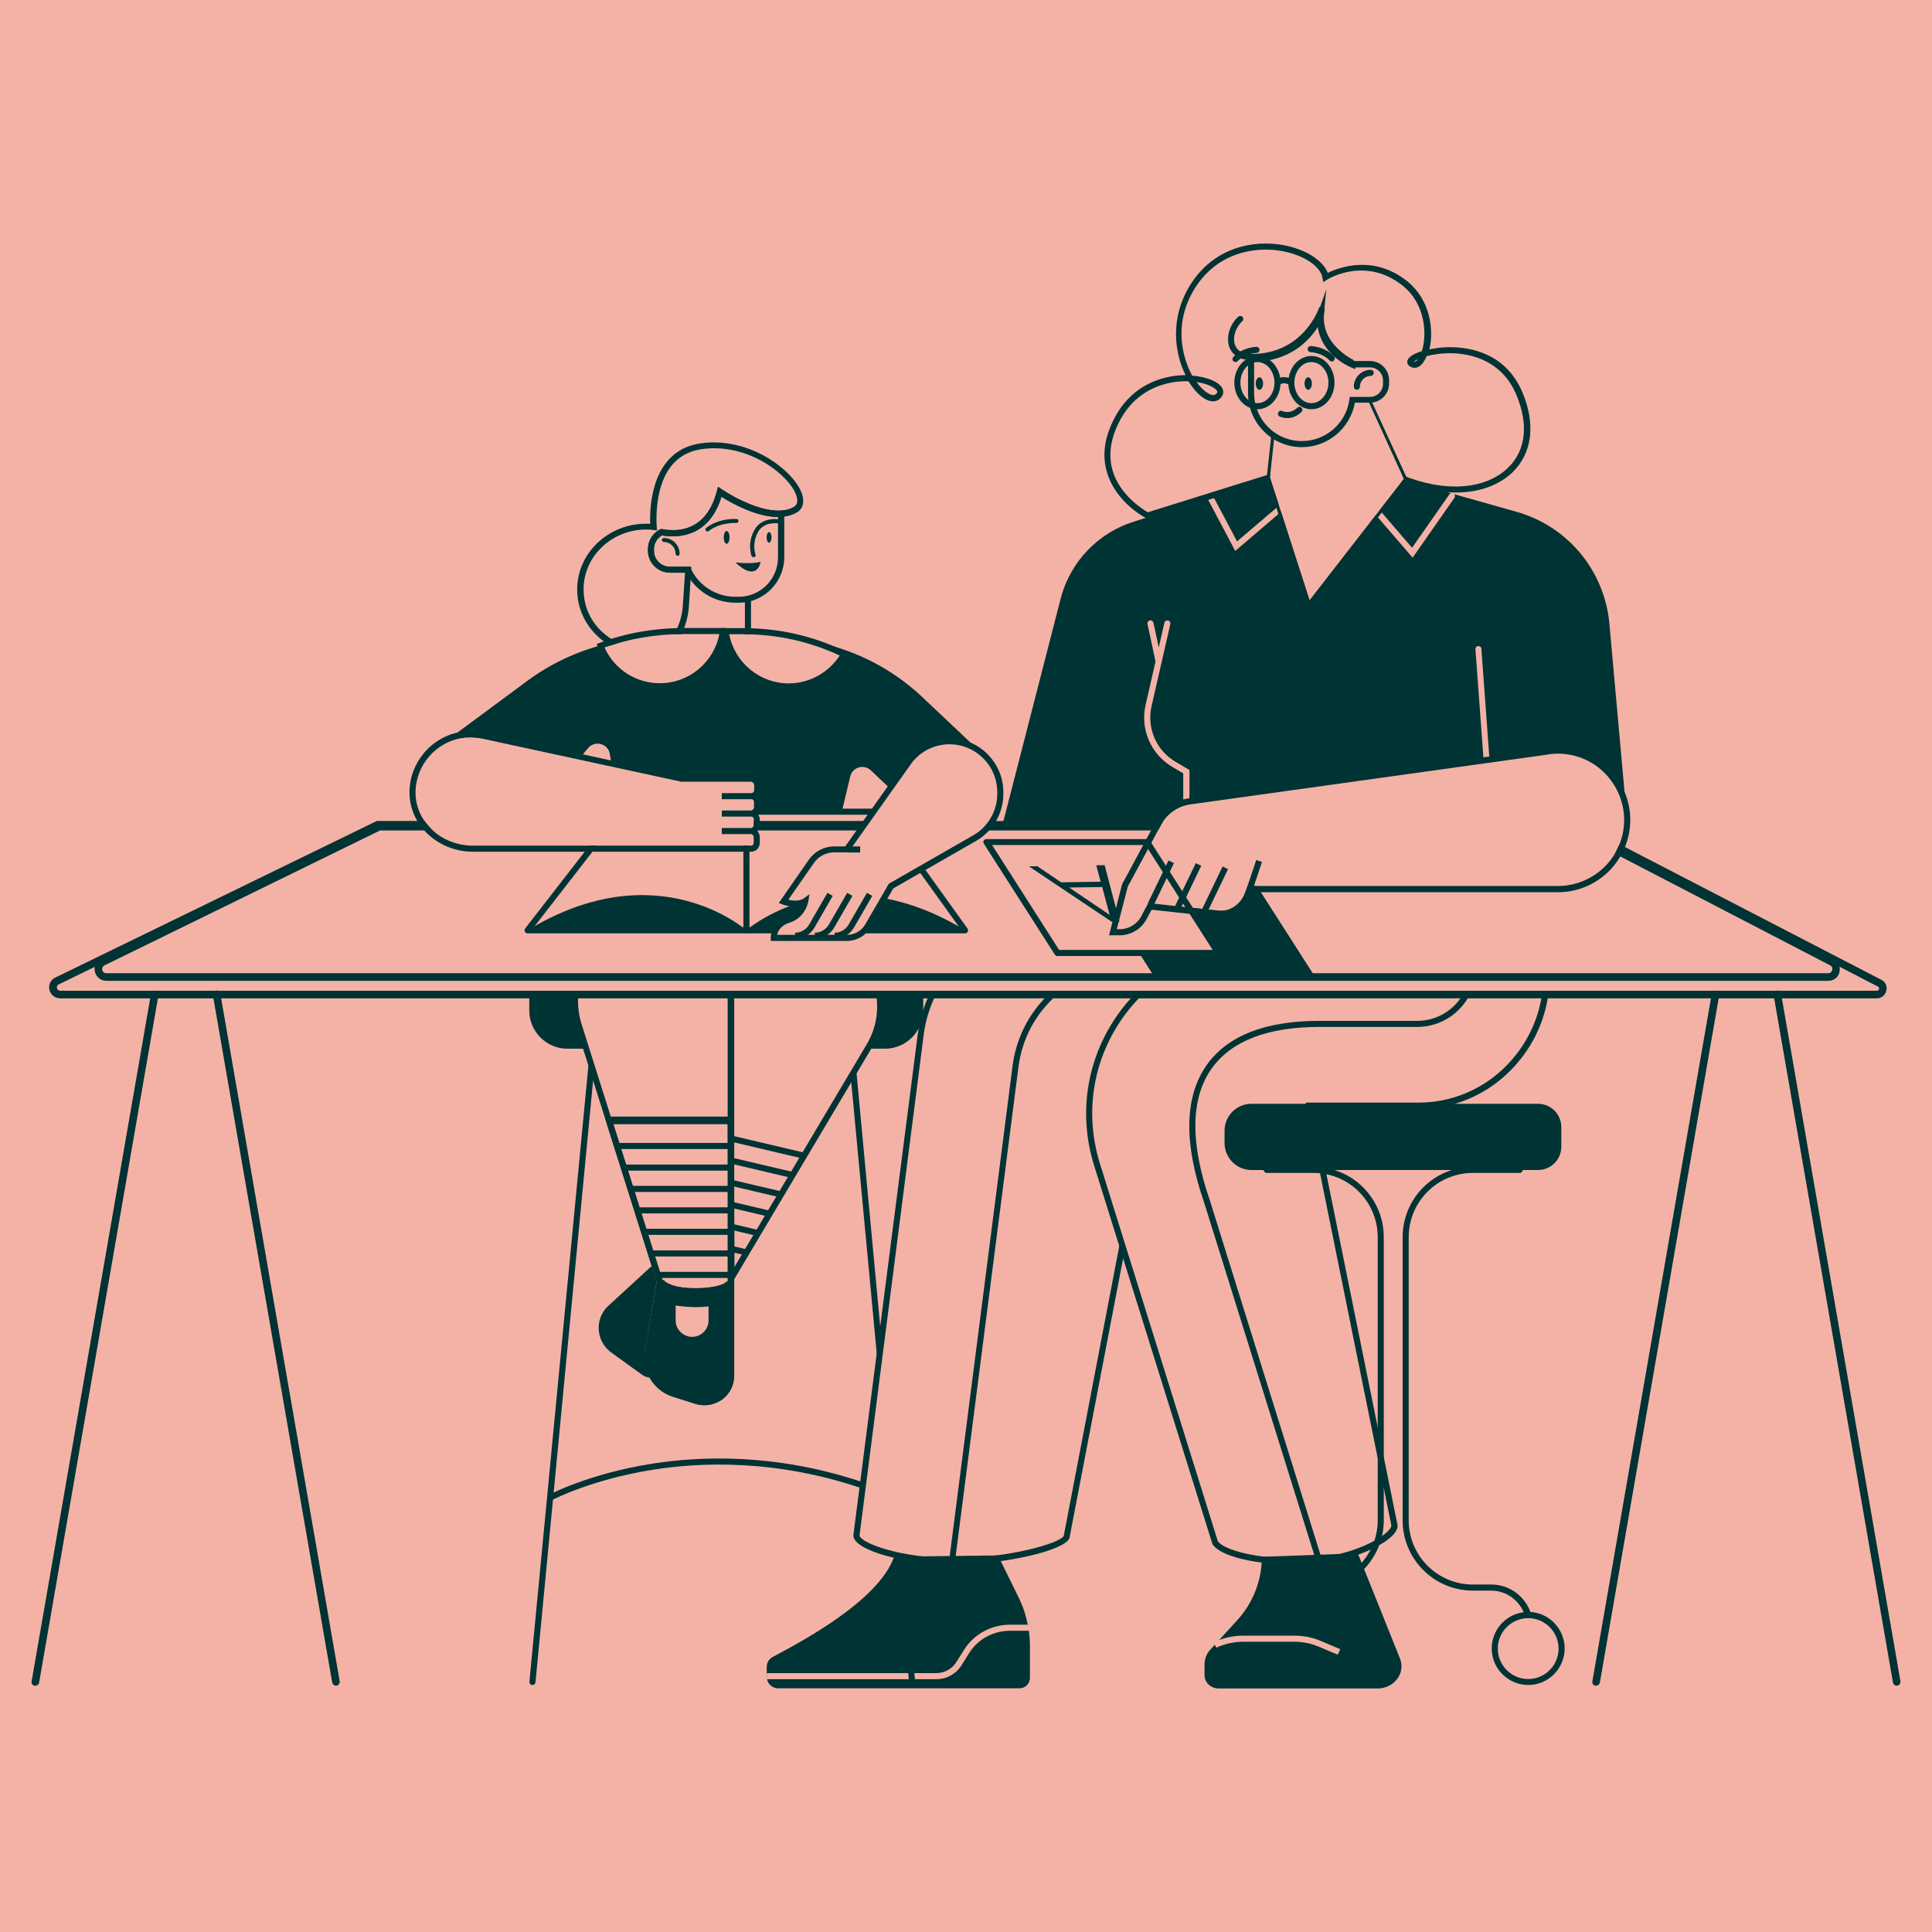 <svg width="245" height="245" viewBox="0 0 245 245" fill="none" xmlns="http://www.w3.org/2000/svg">
<g clip-path="url(#clip0_601_558)">
<path d="M245 0H0V245H245V0Z" fill="#F4B2A6"/>
<path d="M93.685 76.432H93.242C90.622 76.432 88.197 74.946 87.019 72.629H84.956C83.407 72.629 82.159 71.375 82.159 69.83V69.637C82.159 68.595 82.752 67.611 83.7 67.147L83.814 67.09L83.947 67.109C85.974 67.495 89.577 67.379 90.914 62.283L91.047 61.743L91.507 62.052C91.552 62.09 95.792 64.966 99.049 64.754L99.456 64.736V70.681C99.43 73.866 96.845 76.433 93.685 76.433V76.432ZM83.929 67.881C83.31 68.247 82.929 68.922 82.929 69.637V69.83C82.929 70.95 83.832 71.857 84.956 71.857H87.497L87.594 72.088C88.612 74.269 90.816 75.678 93.242 75.678H93.684C96.429 75.678 98.659 73.44 98.659 70.698V65.564C95.844 65.564 92.666 63.73 91.489 62.997C89.886 68.247 85.797 68.209 83.929 67.881H83.929Z" fill="#003334"/>
<path d="M85.664 70.215C85.664 69.386 84.991 68.729 84.186 68.729C84.044 68.729 83.929 68.613 83.929 68.478C83.929 68.343 84.044 68.227 84.186 68.227C85.283 68.227 86.186 69.115 86.186 70.234C86.186 70.37 86.071 70.486 85.939 70.486C85.806 70.486 85.664 70.351 85.664 70.215V70.215Z" fill="#003334"/>
<path d="M95.304 70.505C95.287 70.447 94.711 68.865 95.694 67.166C96.615 65.563 98.58 65.833 98.66 65.853C98.819 65.873 98.889 66.007 98.889 66.142C98.872 66.297 98.739 66.374 98.606 66.374C98.526 66.354 96.906 66.142 96.154 67.416C95.287 68.922 95.808 70.311 95.808 70.331C95.861 70.447 95.79 70.601 95.649 70.659C95.631 70.678 95.596 70.678 95.579 70.678C95.463 70.678 95.384 70.601 95.304 70.504L95.304 70.505Z" fill="#003334"/>
<path d="M89.506 67.302C89.426 67.185 89.426 67.03 89.559 66.934C91.214 65.66 93.321 65.815 93.418 65.815C93.551 65.834 93.666 65.95 93.648 66.085C93.631 66.22 93.516 66.336 93.374 66.316C93.356 66.316 91.373 66.182 89.868 67.34C89.806 67.378 89.771 67.398 89.709 67.398C89.638 67.398 89.559 67.359 89.506 67.302V67.302Z" fill="#003334"/>
<path d="M93.241 71.316C96.056 73.96 96.463 71.239 96.463 71.239C95.206 71.586 93.241 71.316 93.241 71.316Z" fill="#003334"/>
<path d="M92.144 68.961C92.348 68.961 92.516 68.598 92.516 68.15C92.516 67.703 92.348 67.34 92.144 67.34C91.941 67.34 91.781 67.703 91.781 68.15C91.781 68.598 91.94 68.961 92.144 68.961Z" fill="#003334"/>
<path d="M97.526 68.826C97.694 68.826 97.835 68.523 97.835 68.15C97.835 67.778 97.694 67.475 97.526 67.475C97.357 67.475 97.216 67.777 97.216 68.15C97.216 68.524 97.357 68.826 97.526 68.826Z" fill="#003334"/>
<path d="M67.526 213.674H67.481C67.269 213.656 67.119 213.463 67.136 213.25L74.612 135.188C74.63 134.977 74.825 134.822 75.037 134.841C75.249 134.861 75.409 135.054 75.382 135.266L67.906 213.327C67.888 213.54 67.711 213.674 67.526 213.674V213.674Z" fill="#003334"/>
<path d="M111.509 126.117C111.834 128.277 111.474 130.577 110.238 132.66L110.043 132.988H112.221C114.895 132.988 117.073 130.807 117.073 128.124V126.117H111.509Z" fill="#003334"/>
<path d="M92.684 155.951L95.986 156.727L96.163 155.976L92.684 155.158V155.951Z" fill="#003334"/>
<path d="M92.684 153.158L97.464 154.281L97.641 153.529L92.684 152.364V153.158Z" fill="#003334"/>
<path d="M92.684 158.757L94.516 159.188L94.694 158.435L92.684 157.963V158.757Z" fill="#003334"/>
<path d="M92.684 143.978V144.771L101.89 146.939L102.067 146.188L92.684 143.978Z" fill="#003334"/>
<path d="M92.684 150.374L98.942 151.846L99.12 151.094L92.684 149.582V150.374Z" fill="#003334"/>
<path d="M92.684 147.561L100.43 149.387L100.607 148.635L92.684 146.768V147.561Z" fill="#003334"/>
<path d="M88.17 164.143C85.859 164.143 83.372 163.641 83.274 162.561L76.741 141.83H93.074V162.504C93.074 163.623 90.525 164.144 88.17 164.144V164.143ZM77.804 142.583L84.044 162.406V162.464C84.142 162.754 85.665 163.352 88.17 163.352C90.675 163.352 92.224 162.773 92.304 162.464V142.563H77.804V142.583V142.583Z" fill="#003334"/>
<path d="M92.374 161.749L92.294 142.37H77.254V141.597H93.064L93.144 161.749H92.373H92.374Z" fill="#003334"/>
<path d="M89.329 178.195C88.939 178.195 88.559 178.138 88.169 178.022L85.319 177.115C82.866 176.343 81.344 173.833 81.769 171.305L83.451 162.271L84.221 162.329C84.238 162.6 85.629 163.391 88.187 163.391C90.886 163.391 92.064 162.734 92.064 162.522H92.834L93.09 174.452C93.09 175.668 92.524 176.788 91.541 177.502C90.868 177.946 90.116 178.197 89.328 178.197L89.329 178.195ZM82.522 171.421C82.159 173.583 83.469 175.706 85.549 176.382L88.4 177.288C89.329 177.578 90.294 177.423 91.064 176.844C91.835 176.285 92.277 175.397 92.277 174.431L92.047 163.468C91.18 163.931 89.657 164.144 88.152 164.144C86.532 164.144 84.877 163.815 84.027 163.236L82.522 171.421L82.522 171.421Z" fill="#003334"/>
<path d="M92.453 162.483C92.453 163.159 90.674 163.738 88.186 163.738C85.699 163.738 83.831 162.986 83.831 162.309L82.158 171.343C81.768 173.717 83.158 176.014 85.451 176.728L88.311 177.635C90.488 178.331 92.701 176.709 92.701 174.412L92.454 162.483H92.453ZM90.24 167.444C90.24 168.814 89.133 169.915 87.77 169.915C87.098 169.915 86.478 169.645 86.035 169.201C85.593 168.757 85.319 168.139 85.319 167.464V165.089C86.089 165.263 87.098 165.379 88.169 165.379C88.904 165.359 89.621 165.321 90.24 165.224V167.444H90.24Z" fill="#003334"/>
<path d="M87.771 170.281C87.019 170.281 86.302 169.992 85.762 169.451C85.222 168.911 84.93 168.196 84.93 167.444V164.607L85.399 164.703C86.187 164.877 87.169 164.993 88.169 164.993C88.869 164.993 89.559 164.954 90.179 164.858L90.621 164.8V167.464C90.621 169.008 89.329 170.281 87.77 170.281H87.771ZM85.682 165.552V167.444C85.682 168.003 85.895 168.525 86.302 168.911C86.691 169.297 87.204 169.528 87.771 169.528C88.905 169.528 89.852 168.601 89.852 167.443V165.668C89.312 165.725 88.754 165.764 88.17 165.764C87.303 165.745 86.435 165.668 85.683 165.552L85.682 165.552Z" fill="#003334"/>
<path d="M92.454 144.937H78.228V145.709H92.454V144.937Z" fill="#003334"/>
<path d="M92.453 147.678H79.113V148.45H92.453V147.678Z" fill="#003334"/>
<path d="M92.454 150.38H79.981V151.152H92.454V150.38Z" fill="#003334"/>
<path d="M92.453 153.102H80.865V153.874H92.453V153.102Z" fill="#003334"/>
<path d="M92.472 155.824H81.752V156.596H92.472V155.824Z" fill="#003334"/>
<path d="M92.454 158.564H82.619V159.337H92.454V158.564Z" fill="#003334"/>
<path d="M92.454 161.287H83.397V162.059H92.454V161.287Z" fill="#003334"/>
<path d="M159.315 206.629C159.102 206.629 158.935 206.455 158.935 206.243C158.935 203.309 161.307 200.935 164.237 200.935H166.565C171.063 200.935 174.71 197.287 174.71 192.789V156.885C174.71 152.389 171.063 148.739 166.565 148.739H160.634C160.421 148.739 160.244 148.566 160.244 148.353C160.244 148.141 160.421 147.967 160.634 147.967H166.565C171.487 147.967 175.479 151.963 175.479 156.885V192.789C175.479 197.711 171.487 201.707 166.565 201.707H164.237C161.75 201.707 159.705 203.734 159.705 206.243C159.705 206.455 159.528 206.629 159.315 206.629V206.629Z" fill="#003334"/>
<path d="M158.705 148.373H195.043C196.681 148.373 197.991 147.041 197.991 145.42V142.93C197.991 141.289 196.663 139.976 195.043 139.976H158.705C156.81 139.976 155.287 141.501 155.287 143.393V144.975C155.305 146.847 156.827 148.373 158.705 148.373Z" fill="#003334"/>
<path d="M193.378 204.857C193.518 204.843 193.652 204.815 193.795 204.815C193.94 204.815 194.077 204.843 194.218 204.858C193.609 202.598 191.554 200.935 189.104 200.935H186.776C182.278 200.935 178.64 197.287 178.64 192.789V156.886C178.64 152.389 182.278 148.74 186.776 148.74H192.716C192.928 148.74 193.097 148.567 193.097 148.354C193.097 148.141 192.928 147.968 192.716 147.968H186.776C181.854 147.968 177.87 151.964 177.87 156.886V192.789C177.87 197.712 181.854 201.707 186.776 201.707H189.086C191.103 201.707 192.789 203.042 193.378 204.857V204.857Z" fill="#003334"/>
<path d="M193.795 213.675C191.246 213.675 189.166 211.59 189.166 209.042C189.166 206.493 191.247 204.409 193.795 204.409C196.344 204.409 198.416 206.494 198.416 209.042C198.416 211.589 196.354 213.675 193.795 213.675ZM193.795 205.201C191.671 205.201 189.936 206.938 189.936 209.061C189.936 211.184 191.671 212.922 193.795 212.922C195.92 212.922 197.646 211.185 197.646 209.061C197.646 206.938 195.911 205.201 193.795 205.201Z" fill="#003334"/>
<path d="M97.252 212.168H118.737C119.754 212.168 120.719 211.648 121.259 210.798L122.277 209.176C123.498 207.246 125.711 206.03 128.048 206.03H130.336C130.112 204.895 129.758 203.785 129.244 202.729L126.562 197.247L113.389 197.402C111.406 203.096 101.164 208.424 97.986 210.122C97.525 210.373 97.233 210.855 97.233 211.377V212.67C97.233 212.729 97.244 212.785 97.251 212.842V212.168L97.252 212.168Z" fill="#003334"/>
<path d="M130.439 206.631V206.802H128.049C125.977 206.802 124.012 207.864 122.932 209.581L121.915 211.203C121.215 212.284 120.047 212.941 118.737 212.941H97.263C97.392 213.602 97.986 214.099 98.704 214.099H129.262C130.014 214.099 130.607 213.5 130.607 212.786V208.636C130.607 207.961 130.539 207.293 130.439 206.63V206.631Z" fill="#003334"/>
<path d="M113.698 197.243L115.285 213.327C115.303 213.52 115.48 213.674 115.675 213.674H115.711C115.923 213.656 116.074 213.463 116.056 213.25L114.493 197.407C114.221 197.355 113.956 197.3 113.699 197.243H113.698Z" fill="#003334"/>
<path d="M111.787 169.993L108.615 136.047C108.598 135.836 108.403 135.681 108.191 135.7C107.978 135.72 107.828 135.913 107.845 136.125L111.347 173.418L111.787 169.993H111.787Z" fill="#003334"/>
<path d="M177.525 210.296L172.179 196.978L160.016 197.421V197.46C160.016 200.413 158.9 203.289 156.837 205.528L154.605 207.967C155.578 207.614 156.623 207.42 157.661 207.42H164.123C165.318 207.42 166.496 207.651 167.593 208.134L169.966 209.138L169.638 209.833L167.266 208.829C166.266 208.404 165.203 208.192 164.106 208.192H157.661C156.484 208.192 155.289 208.463 154.235 208.945L154.054 208.571L153.306 209.389C152.943 209.891 152.748 210.471 152.748 211.088V212.42C152.748 213.366 153.553 214.119 154.563 214.119H174.693C176.809 214.119 178.278 212.151 177.526 210.297L177.525 210.296Z" fill="#003334"/>
<path d="M4.479 213.771H4.399C4.125 213.733 3.957 213.481 4.01 213.211L19.147 126.02C19.182 125.75 19.439 125.576 19.704 125.634C19.979 125.673 20.147 125.923 20.094 126.194L4.957 213.385C4.921 213.616 4.709 213.771 4.479 213.771H4.479Z" fill="#003334"/>
<path d="M42.615 213.77C42.385 213.77 42.19 213.597 42.128 213.366L26.991 126.175C26.955 125.904 27.132 125.654 27.381 125.614C27.655 125.576 27.903 125.749 27.939 126L43.076 213.191C43.112 213.462 42.943 213.712 42.686 213.752C42.669 213.77 42.633 213.77 42.616 213.77H42.615Z" fill="#003334"/>
<path d="M202.392 213.771H202.321C202.047 213.733 201.879 213.481 201.932 213.211L217.069 126.02C217.105 125.75 217.361 125.576 217.627 125.634C217.893 125.673 218.07 125.923 218.017 126.194L202.879 213.385C202.817 213.616 202.623 213.771 202.393 213.771H202.392Z" fill="#003334"/>
<path d="M240.528 213.771C240.298 213.771 240.103 213.597 240.049 213.366L224.912 126.175C224.876 125.905 225.045 125.654 225.302 125.616C225.567 125.577 225.815 125.75 225.86 126.002L240.997 213.192C241.033 213.463 240.856 213.713 240.607 213.752C240.59 213.772 240.545 213.772 240.528 213.772V213.771Z" fill="#003334"/>
<path d="M154.481 121.234H134.094C133.962 121.234 133.847 121.175 133.767 121.059L124.763 106.988C124.693 106.871 124.693 106.718 124.746 106.602C124.826 106.485 124.941 106.409 125.091 106.409H145.478C145.611 106.409 145.726 106.467 145.806 106.582L154.809 120.653C154.88 120.77 154.88 120.924 154.826 121.04C154.747 121.155 154.631 121.233 154.481 121.233L154.481 121.234ZM134.307 120.461H153.782L145.266 107.162H125.808L134.306 120.461H134.307Z" fill="#003334"/>
<path d="M171.39 46.338C171.328 46.338 171.275 46.318 171.213 46.299C171.178 46.28 167.557 44.504 167.15 40.953C165.972 42.825 163.405 45.663 158.705 45.663H158.625C156.793 45.644 156.137 44.64 155.907 44.061C155.447 42.825 155.907 41.185 157.023 40.161C157.182 40.026 157.43 40.026 157.563 40.181C157.704 40.336 157.704 40.587 157.545 40.721C156.66 41.532 156.27 42.825 156.624 43.772C156.89 44.486 157.589 44.872 158.625 44.891H158.705C165.141 44.891 167.168 39.351 167.247 39.1C167.3 38.907 167.512 38.81 167.707 38.849C167.902 38.907 168.017 39.1 167.982 39.293C167.646 41.03 168.133 42.613 169.425 43.983C170.407 45.045 171.523 45.585 171.523 45.585C171.718 45.682 171.798 45.913 171.7 46.106C171.682 46.261 171.541 46.338 171.39 46.338V46.338Z" fill="#003334"/>
<path d="M183.801 62.687C183.85 62.619 183.92 62.578 183.995 62.552L177.947 60.843L174.96 64.691L179.065 69.463L183.8 62.687L183.801 62.687Z" fill="#003334"/>
<path d="M162.176 64.135C162.182 64.129 162.19 64.128 162.196 64.123L161.104 60.736L153.875 62.996L156.873 68.653L162.175 64.135H162.176Z" fill="#003334"/>
<path d="M165.105 56.703C163.273 56.703 161.556 55.99 160.263 54.696C158.971 53.403 158.263 51.685 158.263 49.851V45.122H158.741C165.159 45.122 167.035 40.007 167.106 39.775L168.204 36.668L167.858 39.949C167.46 43.655 170.62 45.393 171.47 45.779H173.718C175.073 45.779 176.153 46.879 176.153 48.21V48.635C176.153 49.986 175.055 51.066 173.718 51.066H171.815C171.231 54.31 168.398 56.703 165.105 56.703V56.703ZM159.033 45.894V49.851C159.033 51.472 159.67 52.998 160.803 54.155C161.945 55.294 163.467 55.931 165.105 55.931C168.133 55.931 170.718 53.672 171.116 50.661L171.16 50.333H173.718C174.648 50.333 175.383 49.58 175.383 48.672V48.248C175.383 47.321 174.631 46.587 173.718 46.587H171.868V46.819L171.329 46.587C170.904 46.414 167.611 44.928 167.106 41.472C166.823 41.935 166.416 42.476 165.911 42.998C164.681 44.291 162.485 45.797 159.033 45.893V45.894Z" fill="#003334"/>
<path d="M168.903 45.837C168.805 45.837 168.691 45.798 168.611 45.72C167.673 44.717 166.221 44.659 166.204 44.659C165.991 44.659 165.823 44.486 165.823 44.273C165.823 44.06 165.992 43.887 166.204 43.887C166.284 43.887 167.983 43.925 169.151 45.18C169.311 45.334 169.293 45.586 169.134 45.72C169.098 45.798 169.001 45.837 168.904 45.837H168.903Z" fill="#003334"/>
<path d="M165.893 49.427C166.15 49.427 166.362 49.072 166.362 48.635C166.362 48.197 166.149 47.843 165.893 47.843C165.637 47.843 165.433 48.197 165.433 48.635C165.433 49.072 165.636 49.427 165.893 49.427Z" fill="#003334"/>
<path d="M159.705 49.427C159.962 49.427 160.174 49.072 160.174 48.635C160.174 48.197 159.962 47.843 159.705 47.843C159.449 47.843 159.245 48.197 159.245 48.635C159.245 49.072 159.449 49.427 159.705 49.427Z" fill="#003334"/>
<path d="M163.255 53.017C162.697 53.017 162.307 52.824 162.272 52.824C162.078 52.728 161.998 52.496 162.095 52.303C162.193 52.11 162.423 52.033 162.618 52.13C162.654 52.148 163.619 52.574 164.504 51.705C164.663 51.55 164.91 51.55 165.043 51.705C165.202 51.859 165.202 52.111 165.043 52.245C164.406 52.844 163.768 53.018 163.255 53.018L163.255 53.017Z" fill="#003334"/>
<path d="M172.063 49.427C171.85 49.427 171.682 49.252 171.682 49.041C171.682 47.862 172.647 46.897 173.815 46.897C174.028 46.897 174.205 47.071 174.205 47.283C174.205 47.496 174.028 47.669 173.815 47.669C173.063 47.669 172.452 48.287 172.452 49.041C172.452 49.252 172.275 49.427 172.062 49.427H172.063Z" fill="#003334"/>
<path d="M156.677 45.913C156.58 45.913 156.492 45.875 156.412 45.817C156.253 45.663 156.253 45.431 156.394 45.277C157.572 44.022 159.262 43.983 159.342 43.983C159.554 43.983 159.722 44.157 159.722 44.369C159.722 44.582 159.554 44.755 159.342 44.755C159.324 44.755 157.872 44.813 156.934 45.817C156.89 45.856 156.775 45.913 156.677 45.913Z" fill="#003334"/>
<path d="M159.458 51.898C157.838 51.898 156.528 50.372 156.528 48.519C156.528 46.667 157.839 45.141 159.458 45.141C161.078 45.141 162.388 46.667 162.388 48.519C162.388 50.372 161.078 51.898 159.458 51.898ZM159.458 45.913C158.263 45.913 157.298 47.091 157.298 48.519C157.298 49.948 158.263 51.126 159.458 51.126C160.653 51.126 161.618 49.947 161.618 48.519C161.618 47.092 160.653 45.913 159.458 45.913Z" fill="#003334"/>
<path d="M166.3 51.898C164.68 51.898 163.37 50.372 163.37 48.519C163.37 46.667 164.681 45.141 166.3 45.141C167.92 45.141 169.23 46.647 169.23 48.519C169.23 50.392 167.92 51.898 166.3 51.898ZM166.3 45.913C165.105 45.913 164.14 47.091 164.14 48.519C164.14 49.948 165.105 51.126 166.3 51.126C167.495 51.126 168.46 49.947 168.46 48.519C168.46 47.092 167.495 45.913 166.3 45.913Z" fill="#003334"/>
<path d="M163.547 48.828C163.529 48.809 162.848 48.346 162.254 48.809L161.768 48.191C162.618 47.535 163.583 47.902 163.99 48.191L163.547 48.828Z" fill="#003334"/>
<path d="M94.65 117.971H66.907C83.39 107.934 94.65 117.971 94.65 117.971Z" fill="#003334"/>
<path d="M107.414 119.322H97.739V118.936C97.722 118.261 98.137 116.812 99.837 116.31C100.749 116.04 101.227 115.422 101.475 114.94C100.953 115.036 100.209 115.036 99.218 114.689L98.757 114.514L102.573 109.013C103.307 107.97 104.503 107.334 105.778 107.334H107.185L115.028 96.253C116.347 94.574 118.312 93.629 120.41 93.629C124.173 93.629 127.235 96.698 127.235 100.462V100.694C127.235 103.106 125.943 105.365 123.845 106.6L113.276 112.661L110.39 117.641C109.77 118.663 108.628 119.32 107.416 119.32L107.414 119.322ZM98.545 118.55H107.414C108.362 118.55 109.247 118.048 109.725 117.218L112.717 112.064L123.455 105.907C125.305 104.826 126.465 102.818 126.465 100.676V100.445C126.465 97.105 123.747 94.384 120.41 94.384C118.542 94.384 116.807 95.234 115.648 96.7L107.574 108.089H105.777C104.759 108.089 103.794 108.591 103.21 109.44L99.969 114.093C101.226 114.42 101.864 113.977 101.881 113.957L102.652 113.398L102.501 114.324C102.483 114.401 102.129 116.409 100.066 117.026C98.987 117.374 98.659 118.088 98.544 118.551L98.545 118.55Z" fill="#003334"/>
<path d="M105.839 119.052V118.28C106.565 118.28 107.22 117.894 107.609 117.257L109.937 113.222L110.619 113.608L108.282 117.643C107.76 118.511 106.839 119.052 105.839 119.052V119.052Z" fill="#003334"/>
<path d="M103.324 119.051V118.279C104.059 118.279 104.714 117.893 105.104 117.256L107.432 113.221L108.105 113.607L105.777 117.642C105.254 118.511 104.325 119.05 103.324 119.05V119.051Z" fill="#003334"/>
<path d="M100.82 119.051V118.279C101.555 118.279 102.21 117.893 102.6 117.256L104.928 113.221L105.601 113.607L103.273 117.642C102.768 118.511 101.821 119.05 100.821 119.05L100.82 119.051Z" fill="#003334"/>
<path d="M109.078 107.335H107.379V108.107H109.078V107.335Z" fill="#003334"/>
<path d="M95.234 108.011H59.949C57.461 108.011 55.089 106.891 53.566 105.039C52.159 103.301 51.636 101.158 52.079 98.958C52.831 95.349 55.992 92.723 59.603 92.723C60.161 92.723 60.754 92.8 61.339 92.936L86.461 98.379H95.119C95.792 98.379 96.35 98.938 96.35 99.633V100.232C96.35 100.503 96.252 100.773 96.058 100.966C96.235 101.179 96.35 101.429 96.35 101.718V102.432C96.35 102.722 96.252 102.973 96.058 103.185C96.235 103.397 96.35 103.649 96.35 103.938V104.653C96.35 104.942 96.252 105.193 96.058 105.405C96.235 105.618 96.35 105.868 96.35 106.158V106.872C96.35 107.509 95.854 108.012 95.234 108.012V108.011ZM59.603 93.514C56.363 93.514 53.513 95.888 52.831 99.131C52.433 101.081 52.893 103.011 54.168 104.555C55.531 106.235 57.691 107.238 59.949 107.238H95.234C95.429 107.238 95.579 107.083 95.579 106.871V106.157C95.579 106.022 95.5 105.906 95.402 105.829C95.252 105.732 95.155 105.578 95.155 105.385C95.155 105.192 95.252 105.037 95.402 104.96C95.526 104.882 95.597 104.767 95.597 104.632V103.918C95.597 103.783 95.527 103.667 95.429 103.59C95.27 103.493 95.172 103.339 95.172 103.146C95.172 102.953 95.27 102.798 95.429 102.721C95.544 102.645 95.615 102.528 95.615 102.393V101.718C95.615 101.583 95.544 101.467 95.446 101.39C95.287 101.294 95.189 101.139 95.189 100.946C95.189 100.753 95.287 100.598 95.446 100.521C95.561 100.463 95.641 100.328 95.641 100.212V99.613C95.641 99.343 95.428 99.131 95.172 99.131H86.399L61.241 93.687C60.639 93.571 60.099 93.514 59.603 93.514V93.514Z" fill="#003334"/>
<path d="M95.482 100.579H91.533V101.351H95.482V100.579Z" fill="#003334"/>
<path d="M95.482 102.78H91.533V103.552H95.482V102.78Z" fill="#003334"/>
<path d="M95.482 104.999H91.533V105.772H95.482V104.999Z" fill="#003334"/>
<path d="M100.013 87.434C95.791 87.434 92.179 84.287 91.639 80.099L91.586 79.654H94.224C98.756 79.654 103.129 80.639 107.201 82.608L107.564 82.782L107.351 83.149C105.855 85.793 103.04 87.434 100.013 87.434H100.013ZM92.471 80.427C93.161 84.017 96.331 86.661 100.013 86.661C102.633 86.661 105.059 85.311 106.484 83.129C102.633 81.334 98.508 80.427 94.223 80.427H92.47H92.471Z" fill="#003334"/>
<path d="M83.682 87.415C80.177 87.415 77.087 85.291 75.795 82.029L75.662 81.663L76.034 81.528C79.309 80.292 82.815 79.675 86.462 79.636H92.11L92.048 80.081C91.508 84.249 87.905 87.416 83.683 87.416L83.682 87.415ZM76.662 82.106C77.901 84.867 80.619 86.642 83.682 86.642C87.364 86.642 90.525 83.998 91.224 80.407H86.461C83.044 80.427 79.751 81.006 76.662 82.106V82.106Z" fill="#003334"/>
<path d="M139.575 111.814L139.018 109.729L140.08 109.709L141.966 116.89L141.001 116.908L130.476 109.863L131.538 109.844L134.565 111.89L139.576 111.813L139.575 111.814ZM140.717 116.021L139.77 112.489L135.583 112.546L140.717 116.021V116.021Z" fill="#003334"/>
<path d="M150.048 101.824V98.069L148.703 97.277C145.941 95.655 144.551 92.47 145.286 89.344L146.535 83.884L146.534 83.881L145.516 79.133C145.481 78.92 145.613 78.727 145.808 78.67C146.021 78.631 146.207 78.766 146.269 78.959L146.943 82.104L147.658 78.978C147.694 78.766 147.906 78.63 148.119 78.688C148.331 78.727 148.446 78.94 148.411 79.152L146.038 89.518C145.401 92.317 146.613 95.174 149.101 96.622L150.836 97.644V101.638C150.863 101.633 150.888 101.625 150.915 101.622L188.138 96.414L187.103 82.338C187.086 82.125 187.236 81.932 187.449 81.932C187.662 81.913 187.856 82.067 187.856 82.28L188.887 96.309L195.893 95.329C200.657 94.39 205.202 97.508 206.165 102.151L204.091 79.114C203.489 72.34 198.753 66.664 192.193 64.869L184.421 62.673C184.521 62.802 184.532 62.991 184.439 63.132L179.136 70.718L174.479 65.311L166.07 76.141L162.448 64.904L156.643 69.867L153.131 63.228L143.931 66.103C139.265 67.512 135.68 71.257 134.485 75.986L127.182 104.381H146.928C147.596 103.143 148.727 102.235 150.047 101.823L150.048 101.824Z" fill="#003334"/>
<path d="M206.33 104.382H206.366L206.345 104.155C206.344 104.231 206.334 104.306 206.33 104.382Z" fill="#003334"/>
<path d="M141.965 118.608H140.638L142.24 112.335C142.311 112.064 142.435 111.814 142.585 111.601L146.56 104.208C147.428 102.587 149.021 101.467 150.854 101.216L195.824 94.962C198.347 94.48 200.985 95.078 203.048 96.622C205.11 98.166 206.446 100.54 206.695 103.108C206.943 105.675 206.075 108.223 204.358 110.134C202.623 112.044 200.162 113.144 197.577 113.144H158.741L158.573 113.608C157.891 115.364 156.156 116.484 154.421 116.272L146.038 115.365L145.401 116.543C144.745 117.816 143.418 118.608 141.966 118.608H141.965ZM141.62 117.836H141.965C143.142 117.836 144.205 117.199 144.745 116.157L145.612 114.516L154.517 115.481C155.907 115.655 157.315 114.728 157.855 113.3L158.218 112.353H197.575C199.921 112.353 202.196 111.35 203.78 109.613C205.365 107.876 206.153 105.52 205.923 103.185C205.693 100.83 204.471 98.667 202.585 97.239C200.7 95.83 198.283 95.271 195.955 95.734H195.937L150.95 102.007C149.374 102.22 147.984 103.204 147.232 104.594L143.239 112.025L143.221 112.044C143.123 112.179 143.044 112.353 142.991 112.527L141.619 117.835L141.62 117.836Z" fill="#003334"/>
<path d="M148.18 109.115L145.568 114.522L146.268 114.857L148.87 109.45L148.18 109.115V109.115Z" fill="#003334"/>
<path d="M151.64 109.458L149.028 114.865L149.728 115.2L152.33 109.793L151.64 109.458V109.458Z" fill="#003334"/>
<path d="M155.04 109.883L152.437 115.292L153.127 115.628L155.729 110.218L155.039 109.884L155.04 109.883Z" fill="#003334"/>
<path d="M159.306 109.065L158.111 112.616L158.846 112.861L160.032 109.31L159.306 109.065Z" fill="#003334"/>
<path d="M125.46 96.454L125.481 96.448L125.393 96.364C125.416 96.393 125.436 96.424 125.459 96.454H125.46Z" fill="#003334"/>
<path d="M116.984 88.419C112.986 84.631 107.961 82.162 102.594 81.251C104.125 81.703 105.606 82.273 107.025 82.956C105.644 85.387 103.015 87.048 100.013 87.048C96.208 87.048 93.027 84.406 92.167 80.851H91.507C90.652 84.396 87.461 87.028 83.663 87.028C80.228 87.028 77.316 84.905 76.147 81.893C76.312 81.831 76.481 81.776 76.648 81.717C73.184 82.597 69.896 84.128 66.984 86.256L57.056 93.603C57.858 93.296 58.717 93.128 59.602 93.128C60.142 93.128 60.7 93.186 61.257 93.321L73.634 95.999L74.58 94.866C75.395 93.9 76.953 94.228 77.298 95.445L77.537 96.843L86.416 98.764H95.117C95.578 98.764 95.967 99.15 95.967 99.633V100.232C95.967 100.483 95.808 100.734 95.595 100.869C95.516 100.907 95.516 101.023 95.595 101.062C95.825 101.197 95.967 101.428 95.967 101.718V102.432C95.967 102.622 95.894 102.785 95.786 102.914H106.758L107.821 98.455C108.095 97.297 109.538 96.853 110.423 97.683L112.854 99.977L115.336 96.467C116.557 94.904 118.425 93.996 120.408 93.996C121.839 93.996 123.158 94.472 124.229 95.265L116.982 88.418L116.984 88.419Z" fill="#003334"/>
<path d="M117.112 109.975L116.449 110.355L121.648 117.585H109.916C109.708 117.888 109.456 118.149 109.167 118.357H122.401C122.534 118.357 122.666 118.279 122.728 118.145C122.781 118.009 122.763 117.855 122.684 117.739L117.112 109.975V109.975Z" fill="#003334"/>
<path d="M173.837 50.67C173.799 50.672 173.764 50.681 173.726 50.681H173.442L178.029 60.738L166.069 76.141L161.041 60.545L161.61 55.283C161.482 55.201 161.358 55.112 161.236 55.022L160.634 60.583L165.918 76.953L178.489 60.796L173.837 50.67V50.67Z" fill="#003334"/>
<path d="M193.06 49.754C190.723 44.215 185.385 43.925 183.189 44.041C182.552 44.08 181.879 44.176 181.259 44.311C181.853 41.86 181.392 38.057 178.498 35.702C174.205 32.228 169.769 33.927 168.38 34.602C167.742 33 165.565 31.61 162.785 31.09C158.952 30.375 153.8 31.359 150.835 36.301C148.365 40.393 148.923 44.736 150.348 47.574H150.26C148.444 47.593 144.01 48.134 141.443 52.805C140.053 55.333 139.707 57.746 140.407 59.986C141.557 63.749 145.205 65.641 145.355 65.718L145.497 65.796L161.162 60.919L161.042 60.546L161.089 60.11L145.55 64.966C144.913 64.58 142.063 62.824 141.115 59.754C140.495 57.708 140.823 55.507 142.098 53.172C144.47 48.867 148.578 48.364 150.233 48.346H150.331C150.464 48.346 150.623 48.346 150.721 48.364C151.668 49.909 152.836 50.874 153.801 50.894C154.288 50.913 154.713 50.662 154.979 50.218C155.174 49.89 155.174 49.543 154.979 49.195C154.518 48.384 152.996 47.785 151.181 47.632C151.181 47.612 151.163 47.612 151.163 47.593C150.464 46.319 148.401 41.744 151.429 36.707C154.208 32.112 159.006 31.187 162.591 31.842C165.291 32.325 167.451 33.753 167.708 35.22L167.806 35.78L168.284 35.471C168.479 35.336 173.241 32.46 177.942 36.281C180.801 38.618 180.969 42.458 180.314 44.524C179.349 44.833 178.615 45.238 178.482 45.72C178.402 45.99 178.5 46.261 178.756 46.434C179.181 46.744 179.836 46.801 180.429 46.029C180.606 45.797 180.775 45.508 180.916 45.16C181.721 44.948 182.802 44.774 184.059 44.793C186.307 44.832 190.397 45.565 192.291 50.063C193.867 53.827 193.504 57.108 191.247 59.309C188.355 62.128 183.132 62.462 177.803 60.241L178.03 60.737L177.794 61.042C183.326 63.281 188.778 62.848 191.848 59.85C194.309 57.437 194.752 53.769 193.061 49.754L193.06 49.754ZM154.322 49.561C154.402 49.677 154.384 49.736 154.34 49.793C154.225 50.006 154.057 50.102 153.844 50.102C153.357 50.082 152.534 49.561 151.737 48.443C153.145 48.655 154.11 49.175 154.322 49.561ZM179.835 45.546C179.578 45.875 179.41 45.894 179.312 45.855C179.409 45.779 179.604 45.663 179.852 45.527L179.834 45.547L179.835 45.546Z" fill="#003334"/>
<path d="M95.234 80.454V75.836C94.985 75.911 94.727 75.964 94.464 76.002V80.433C94.721 80.434 94.978 80.444 95.234 80.453V80.454Z" fill="#003334"/>
<path d="M101.696 62.611C101.173 61.066 99.394 59.252 97.216 57.977C94.578 56.453 91.604 55.816 88.851 56.221C82.646 57.11 82.371 64.135 82.451 66.432C82.274 66.413 82.106 66.413 81.928 66.413C77.113 66.413 73.191 70.158 73.191 74.752C73.191 77.686 74.758 80.33 77.361 81.856L77.382 81.867C77.688 81.766 77.996 81.672 78.306 81.581C78.142 81.321 77.987 81.173 77.804 81.121C77.742 81.101 77.707 81.101 77.654 81.101C75.335 79.712 73.989 77.337 74.006 74.713C74.006 70.543 77.574 67.146 81.965 67.146C82.257 67.146 82.567 67.166 82.859 67.204L83.319 67.262L83.284 66.799C83.222 65.911 83.16 63.652 83.877 61.491C84.744 58.847 86.462 57.321 88.985 56.955C94.889 56.105 100.112 60.274 100.979 62.823C101.227 63.518 101.112 64.019 100.652 64.289C100.209 64.54 99.669 64.695 99.049 64.733C95.792 64.946 91.551 62.069 91.516 62.031L91.047 61.722L90.914 62.262C90.126 65.331 88.409 66.992 85.841 67.203C84.991 67.262 84.301 67.145 83.973 67.088L83.841 67.069L83.726 67.126C82.779 67.59 82.177 68.555 82.177 69.616V69.809C82.177 71.354 83.434 72.608 84.974 72.608H86.868L86.594 76.758C86.511 78.094 86.114 79.338 85.487 80.432C85.795 80.42 86.103 80.41 86.413 80.408C86.953 79.326 87.284 78.122 87.363 76.856L87.673 71.875H84.955C83.839 71.875 82.928 70.968 82.928 69.849V69.656C82.928 68.922 83.318 68.266 83.937 67.898C84.335 67.976 85.053 68.053 85.884 67.995C87.805 67.841 90.32 66.837 91.488 62.996C92.727 63.768 96.18 65.737 99.065 65.544C99.8 65.506 100.455 65.331 101.013 65.003C101.81 64.559 102.057 63.671 101.695 62.61L101.696 62.611Z" fill="#003334"/>
<path d="M109.477 187.984C98.516 184.283 88.887 184.61 82.487 185.647C74.714 186.901 69.855 189.449 69.801 189.469C69.624 189.566 69.544 189.797 69.642 189.99C69.74 190.164 69.969 190.241 70.164 190.145C70.226 190.125 75.006 187.635 82.663 186.4C89.001 185.377 98.529 185.068 109.376 188.763L109.477 187.984Z" fill="#003334"/>
<path d="M195.537 126.117C195.137 128.869 194.021 131.506 192.228 133.78C189.21 137.621 184.712 139.822 179.915 139.822H165.582L176.444 193.464C176.4 194.005 175.205 195.067 173.01 196.012C170.54 197.074 167.592 197.691 164.928 197.691C159.298 197.691 155.217 196.553 154.438 195.453L139.424 147.369C137.477 140.903 138.654 134.07 142.682 128.646C143.358 127.734 144.1 126.894 144.891 126.118H143.837C143.21 126.776 142.615 127.476 142.062 128.221C137.901 133.837 136.662 140.903 138.689 147.62L153.73 195.742L153.748 195.781L153.765 195.819C154.73 197.383 159.325 198.464 164.928 198.464C170.868 198.464 177.233 195.51 177.233 193.484V193.445L166.531 140.633H179.915C184.961 140.633 189.671 138.316 192.848 134.282C194.758 131.87 195.939 129.054 196.343 126.118H195.538L195.537 126.117Z" fill="#003334"/>
<path d="M185.52 126.117C184.351 128.108 182.196 129.456 179.721 129.456H167.301C160.476 129.456 155.678 131.328 153.04 135.034C150.198 139.05 150.083 144.918 152.686 152.465L166.902 197.962C166.955 198.135 167.088 198.232 167.265 198.232C167.301 198.232 167.345 198.232 167.38 198.212C167.575 198.155 167.69 197.942 167.628 197.73L153.42 152.214C150.897 144.898 150.977 139.262 153.667 135.479C156.155 132.004 160.749 130.228 167.3 130.228H179.72C182.628 130.228 185.155 128.556 186.398 126.118H185.519L185.52 126.117Z" fill="#003334"/>
<path d="M132.943 126.117C130.456 128.545 128.852 131.636 128.394 135.246L120.356 197.942C120.312 198.155 120.471 198.348 120.684 198.367H120.737C120.931 198.367 121.099 198.231 121.099 198.038L129.146 135.343C129.614 131.643 131.357 128.505 134.074 126.117H132.943H132.943Z" fill="#003334"/>
<path d="M134.891 194.777C134.369 195.722 127.81 197.595 121.126 197.595C113.876 197.595 109.069 195.568 108.998 194.719L117.134 131.233C117.365 129.41 117.907 127.695 118.679 126.118H117.844C117.119 127.681 116.607 129.368 116.382 131.155L108.22 194.661V194.719C108.22 196.573 114.602 198.386 121.127 198.386C127.35 198.386 134.927 196.649 135.6 195.086L135.618 195.048L142.585 158.742L142.097 157.18L134.893 194.778L134.891 194.777Z" fill="#003334"/>
<path d="M111.108 126.117C111.461 128.288 111.051 130.521 109.901 132.448L92.684 161.42V162.656C92.907 162.535 93.065 162.377 93.135 162.175L110.565 132.853C111.778 130.818 112.222 128.435 111.883 126.118H111.108V126.117Z" fill="#003334"/>
<path d="M73.368 129.919C72.964 128.637 72.844 127.354 72.946 126.117H67.117V128.143C67.117 130.807 69.277 132.988 71.959 132.988H74.335L73.367 129.919H73.368Z" fill="#003334"/>
<path d="M92.237 126.117C92.259 126.391 92.277 126.666 92.276 126.947V174.431C92.276 175.397 91.834 176.265 91.063 176.844C90.293 177.423 89.328 177.578 88.407 177.288L85.548 176.382C83.468 175.705 82.158 173.582 82.52 171.421L84.043 162.464L73.73 129.804C73.354 128.582 73.234 127.336 73.338 126.118H72.574C72.468 127.421 72.601 128.752 73.013 130.055L83.273 162.541L81.785 171.305C81.369 173.833 82.892 176.342 85.335 177.114L88.194 178.021C88.557 178.138 88.947 178.195 89.327 178.195C90.097 178.195 90.867 177.944 91.567 177.481C92.55 176.767 93.107 175.667 93.107 174.45V126.966C93.107 126.679 93.087 126.397 93.064 126.117H92.236H92.237Z" fill="#003334"/>
<path d="M81.786 171.305L83.274 162.541L82.644 160.546L77.165 165.572C75.369 167.193 75.546 170.068 77.493 171.498L81.424 174.335C81.723 174.552 82.063 174.666 82.407 174.702C81.84 173.694 81.59 172.505 81.787 171.305H81.786Z" fill="#003334"/>
<path d="M110.033 117.411C109.912 117.617 109.766 117.802 109.605 117.972H122.391C118.661 115.701 115.202 114.464 112.078 113.9L110.033 117.411Z" fill="#003334"/>
<path d="M99.933 116.677C101.764 116.124 102.103 114.309 102.109 114.272L102.095 114.275C102.048 114.309 101.704 114.542 101.048 114.586C96.973 115.907 94.647 117.972 94.647 117.972H98.342C98.574 117.488 99.027 116.95 99.933 116.677H99.933Z" fill="#003334"/>
<path d="M109.932 104.111H95.597V104.632C95.597 104.767 95.526 104.883 95.402 104.96C95.341 104.991 95.298 105.042 95.258 105.095H109.236L109.932 104.11L109.932 104.111Z" fill="#003334"/>
<path d="M109.767 104.343H95.596V104.633C95.596 104.768 95.525 104.884 95.401 104.961C95.273 105.026 95.198 105.155 95.174 105.308H109.085L109.767 104.343Z" fill="#003334"/>
<path d="M75.725 107.239H74.743L66.596 117.74C66.499 117.856 66.499 118.009 66.56 118.145C66.613 118.28 66.755 118.358 66.905 118.358H98.192C98.259 118.126 98.38 117.853 98.579 117.586H67.693L75.725 107.239H75.725Z" fill="#003334"/>
<path d="M95.572 102.548C95.54 102.616 95.495 102.677 95.428 102.721C95.269 102.798 95.171 102.953 95.171 103.146C95.171 103.211 95.196 103.264 95.217 103.319H110.491L111.037 102.547H95.572V102.548Z" fill="#003334"/>
<path d="M94.269 107.239V117.972C94.269 118.184 94.437 118.358 94.649 118.358C94.861 118.358 95.039 118.184 95.039 117.972V107.239H94.269Z" fill="#003334"/>
<path d="M232.647 121.657L232.621 121.639L205.223 107.412C205.093 107.699 204.946 107.979 204.785 108.251L232.143 122.449C232.373 122.604 232.39 122.854 232.338 123.028C232.32 123.125 232.205 123.414 231.833 123.414H13.481C13.109 123.414 12.994 123.125 12.976 123.028C12.959 122.95 12.897 122.642 13.189 122.449L48.2 105.308H54.893C54.634 105.073 54.387 104.826 54.167 104.555C54.11 104.487 54.063 104.413 54.01 104.343H47.97L12.729 121.599L12.685 121.619C12.109 121.985 11.861 122.642 12.056 123.298C12.224 123.935 12.808 124.379 13.481 124.379H231.851C232.532 124.379 233.09 123.955 233.24 123.338C233.435 122.681 233.205 122.025 232.647 121.657V121.657Z" fill="#003334"/>
<path d="M147.231 104.595C147.278 104.507 147.335 104.427 147.387 104.343H125.692C125.451 104.69 125.18 105.014 124.873 105.308H146.848L147.231 104.595Z" fill="#003334"/>
<path d="M147.232 104.595C147.322 104.428 147.423 104.267 147.532 104.112H125.847C125.625 104.463 125.373 104.793 125.085 105.096H146.962L147.232 104.595V104.595Z" fill="#003334"/>
<path d="M238.677 124.303C238.677 124.303 238.659 124.283 238.641 124.283L205.363 107.055C205.244 107.355 205.109 107.647 204.956 107.932L238.18 125.132C238.313 125.228 238.295 125.383 238.277 125.441C238.251 125.499 238.198 125.634 238.003 125.634H7.64C7.348 125.634 7.25 125.403 7.233 125.325C7.215 125.248 7.153 125.017 7.383 124.862L47.989 105.096H54.662C54.488 104.924 54.321 104.745 54.167 104.555C54.048 104.412 53.944 104.261 53.839 104.111H47.873C47.802 104.111 47.722 104.131 47.66 104.169L6.922 124.013C6.922 124.013 6.904 124.033 6.886 124.033C6.346 124.36 6.116 124.998 6.285 125.596C6.462 126.194 7.001 126.6 7.622 126.6H238.004C238.562 126.6 239.031 126.252 239.181 125.711C239.358 125.17 239.164 124.611 238.677 124.302V124.303Z" fill="#003334"/>
<path d="M158.218 112.353L157.855 113.3C157.315 114.728 155.908 115.654 154.518 115.481L150.787 115.077L154.473 120.846H144.451L146.4 123.897H166.778L159.388 112.353H158.218Z" fill="#003334"/>
</g>
<defs>
<clipPath id="clip0_601_558">
<rect width="245" height="245" fill="white"/>
</clipPath>
</defs>
</svg>
